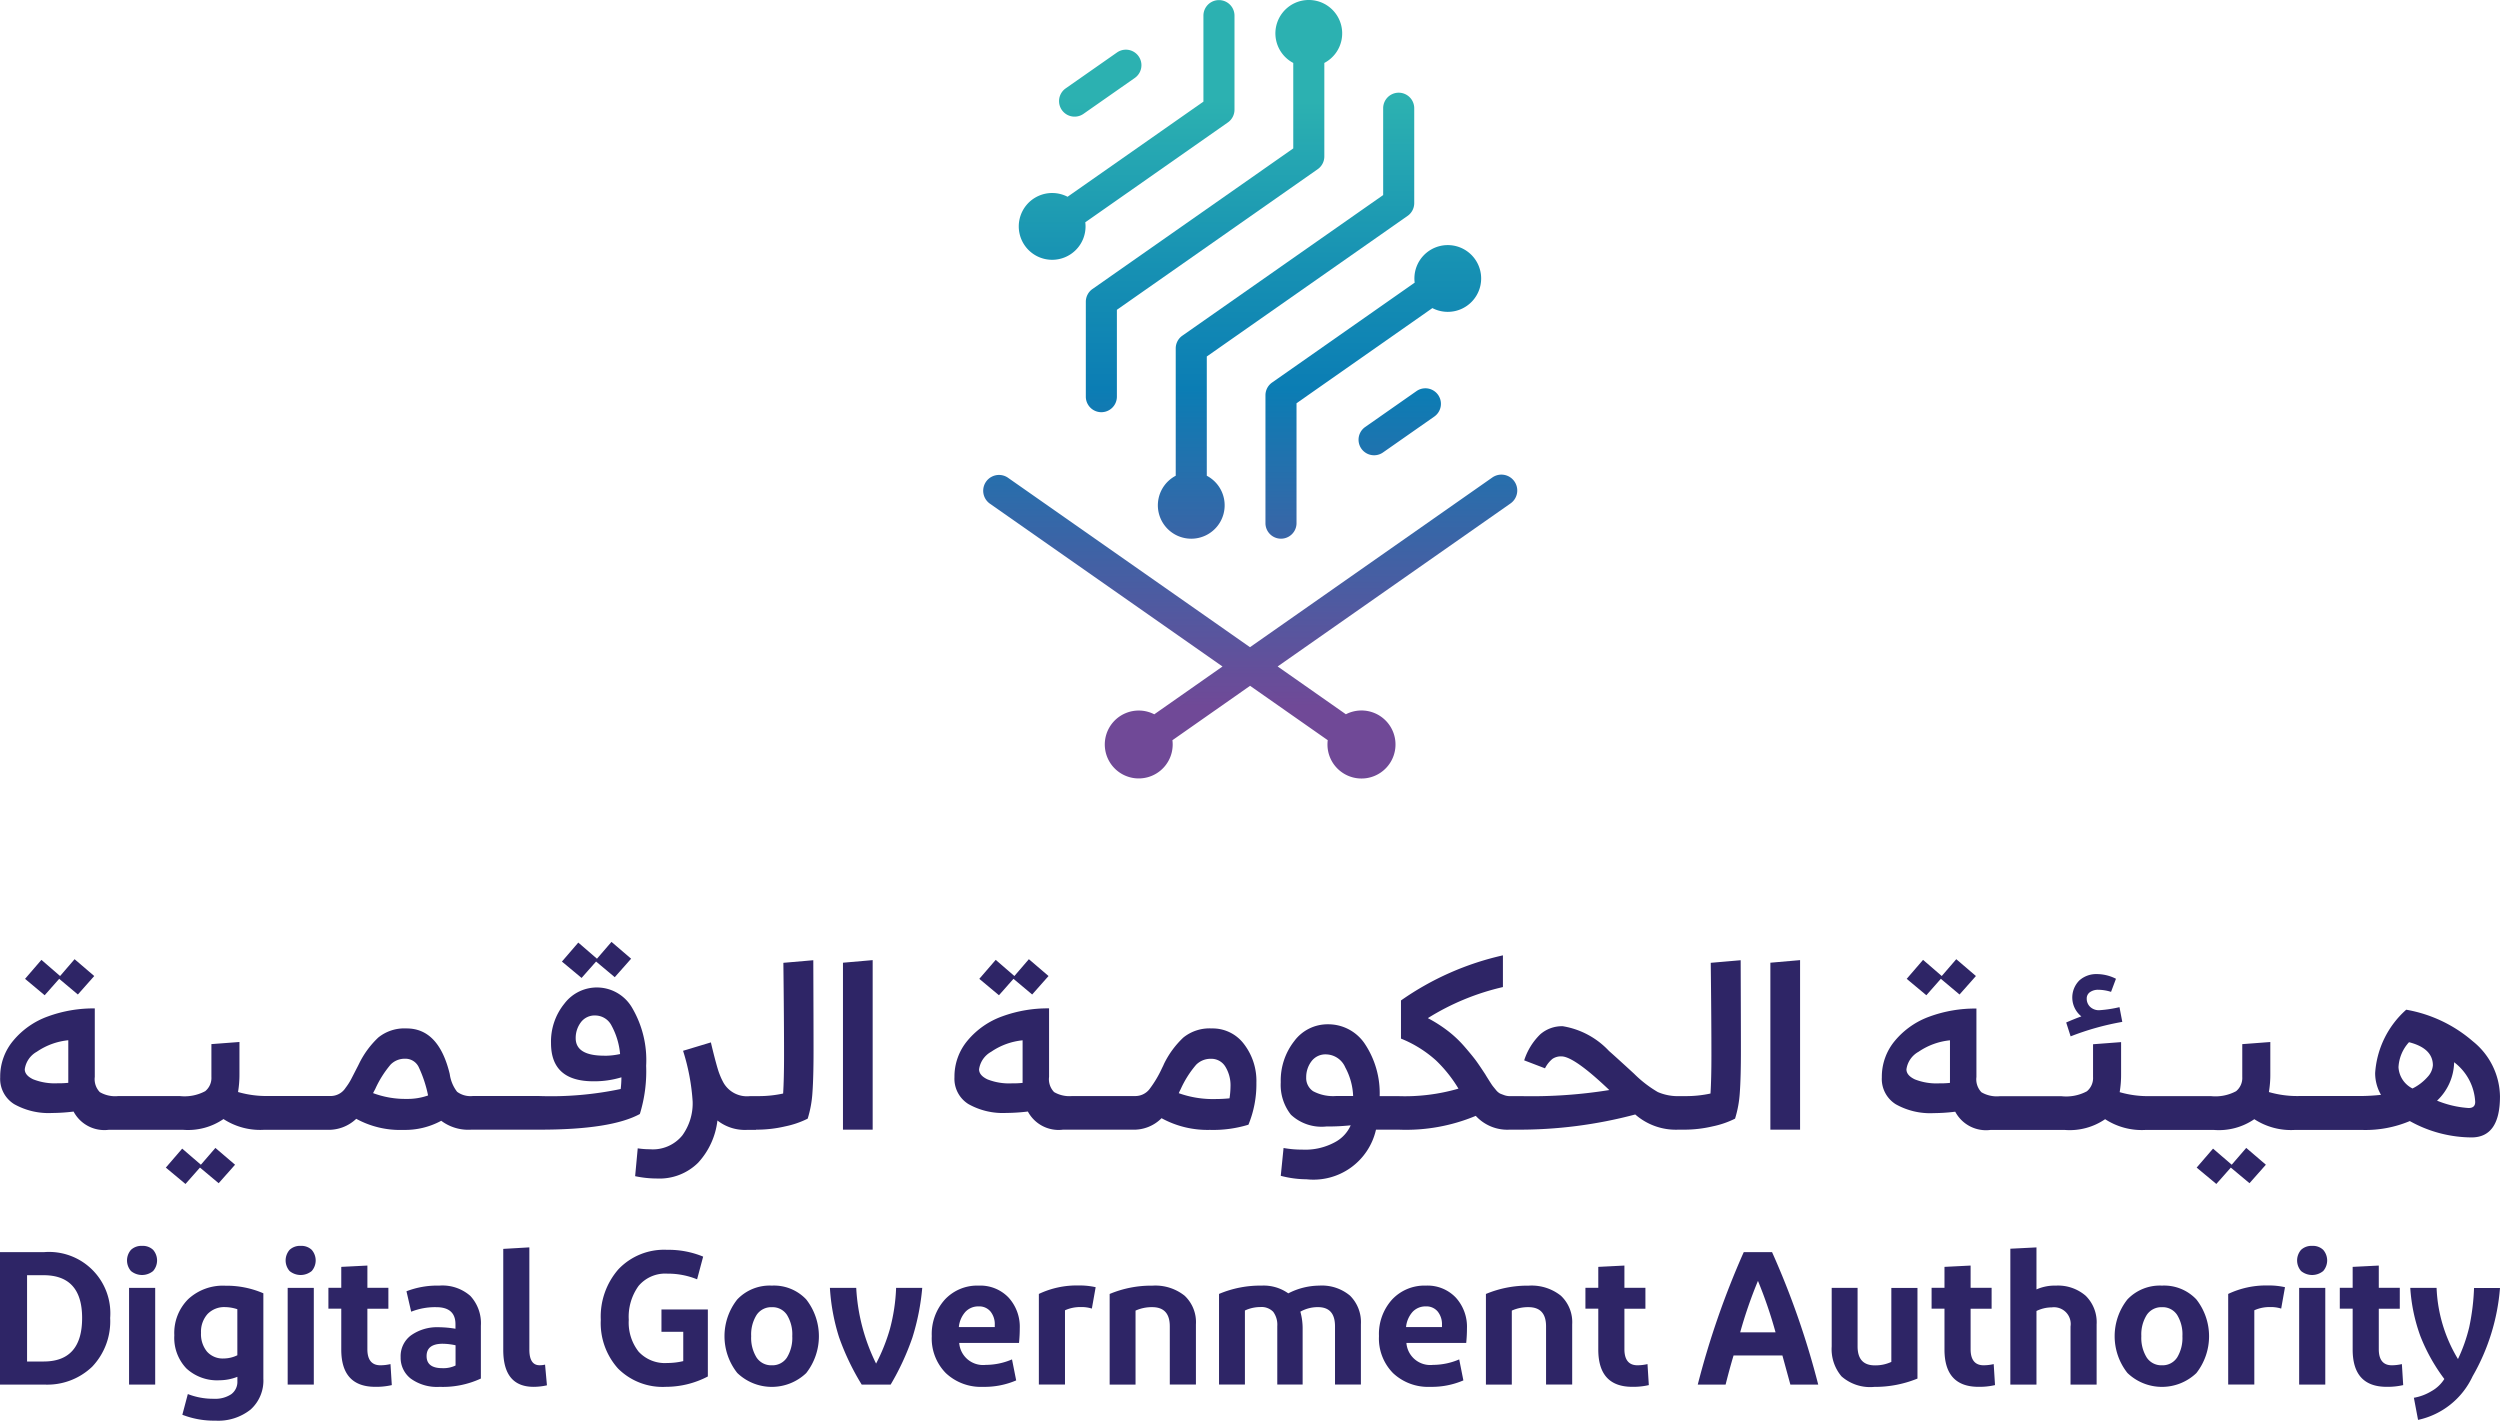 <svg id="Layer_2" xmlns="http://www.w3.org/2000/svg" xmlns:xlink="http://www.w3.org/1999/xlink" width="144.851" height="82.312" viewBox="0 0 144.851 82.312">
  <defs>
    <linearGradient id="linear-gradient" x1="0.5" y1="-0.492" x2="0.5" y2="1.575" gradientUnits="objectBoundingBox">
      <stop offset="0" stop-color="#2cb1b1"/>
      <stop offset="0.271" stop-color="#1791b3"/>
      <stop offset="0.476" stop-color="#0b7db4"/>
      <stop offset="1" stop-color="#704997"/>
    </linearGradient>
    <linearGradient id="linear-gradient-2" x1="0.5" y1="0.018" x2="0.5" y2="1.378" xlink:href="#linear-gradient"/>
    <linearGradient id="linear-gradient-3" x1="0.5" y1="-4.291" x2="0.5" y2="4.762" xlink:href="#linear-gradient"/>
    <linearGradient id="linear-gradient-4" x1="0.5" y1="-1.23" x2="0.5" y2="0.765" xlink:href="#linear-gradient"/>
    <linearGradient id="linear-gradient-5" x1="0.5" y1="0.765" x2="0.5" y2="9.817" xlink:href="#linear-gradient"/>
    <linearGradient id="linear-gradient-6" x1="0.5" y1="0.245" x2="0.5" y2="1.716" xlink:href="#linear-gradient"/>
    <linearGradient id="linear-gradient-7" x1="0.5" y1="0.388" x2="0.5" y2="2.723" xlink:href="#linear-gradient"/>
  </defs>
  <g id="Group_28304" data-name="Group 28304">
    <g id="Group_28302" data-name="Group 28302" transform="translate(56.941)">
      <path id="Path_35293" data-name="Path 35293" d="M504.754,376.6a.9.9,0,0,0-.384.737v7.411a.9.9,0,1,0,1.8,0V377.8l7.872-5.513A1.934,1.934,0,1,0,513,370.575a1.831,1.831,0,0,0,.016.238Z" transform="translate(-487.99 -354.436)" fill="url(#linear-gradient)"/>
      <path id="Path_35294" data-name="Path 35294" d="M475,340.425V347.8a1.935,1.935,0,1,0,1.8,0v-6.91l11.635-8.147a.9.9,0,0,0,.384-.737v-5.5a.9.9,0,0,0-1.8,0v5.031l-11.635,8.147A.9.9,0,0,0,475,340.425Z" transform="translate(-463.819 -320.235)" fill="url(#linear-gradient-2)"/>
      <path id="Path_35295" data-name="Path 35295" d="M534.015,409.231l-2.973,2.08a.9.9,0,0,0,1.032,1.475l2.973-2.08a.9.9,0,0,0-1.032-1.475Z" transform="translate(-508.884 -386.57)" fill="url(#linear-gradient-3)"/>
      <path id="Path_35296" data-name="Path 35296" d="M455.333,433.836a.917.917,0,0,0-1.276-.226l-14.042,9.834-14.042-9.832a.916.916,0,0,0-1.05,1.5l13.5,9.45-3.954,2.77a1.967,1.967,0,1,0,1.067,1.748,1.934,1.934,0,0,0-.016-.246l4.5-3.153,4.5,3.151a2,2,0,0,0-.016.246,1.971,1.971,0,1,0,1.067-1.748l-3.954-2.77,13.5-9.45A.917.917,0,0,0,455.333,433.836Z" transform="translate(-424.531 -405.945)" fill="url(#linear-gradient-4)"/>
      <path id="Path_35297" data-name="Path 35297" d="M447.494,317.158l2.973-2.08a.9.9,0,0,0-1.032-1.475l-2.973,2.08a.9.9,0,0,0,1.032,1.475Z" transform="translate(-441.657 -310.562)" fill="url(#linear-gradient-5)"/>
      <path id="Path_35298" data-name="Path 35298" d="M465.659,303.058v4.951l-11.635,8.147a.9.9,0,0,0-.384.737v5.5a.9.9,0,0,0,1.8,0V317.36l11.635-8.147a.9.9,0,0,0,.384-.737v-5.419a1.935,1.935,0,1,0-1.8,0Z" transform="translate(-447.668 -299.41)" fill="url(#linear-gradient-6)"/>
      <path id="Path_35299" data-name="Path 35299" d="M436.643,314.495a1.934,1.934,0,0,0,1.935-1.935,1.843,1.843,0,0,0-.016-.238l8.262-5.786a.9.9,0,0,0,.384-.737v-5.451a.9.9,0,0,0-1.8,0v4.982l-7.872,5.513a1.935,1.935,0,1,0-.895,3.652Z" transform="translate(-432.622 -299.442)" fill="url(#linear-gradient-7)"/>
    </g>
    <g id="Group_28303" data-name="Group 28303" transform="translate(0 54.573)">
      <path id="Path_35300" data-name="Path 35300" d="M156.048,571.427l1.083.909.948-1.071-1.139-.975-.839.975-1.083-.936-.948,1.1,1.137.95Z" transform="translate(-152.619 -569.287)" fill="#2e2566"/>
      <path id="Path_35301" data-name="Path 35301" d="M195.8,624.719l1.083.907.95-1.071-1.139-.974-.841.974-1.083-.933-.948,1.1,1.139.948Z" transform="translate(-184.214 -611.643)" fill="#2e2566"/>
      <path id="Path_35302" data-name="Path 35302" d="M170.373,586.524a4.386,4.386,0,0,0,2.2-.529,2.607,2.607,0,0,0,1.748.515h.392v0l.008,0h3.576q4.118,0,5.784-.907a8.372,8.372,0,0,0,.365-2.792,5.979,5.979,0,0,0-.8-3.34,2.36,2.36,0,0,0-3.941-.258,3.483,3.483,0,0,0-.771,2.284q0,2.21,2.452,2.21a5.381,5.381,0,0,0,1.627-.23,6.284,6.284,0,0,1-.041.677,19.592,19.592,0,0,1-4.756.406h-3.5l-.008,0v0h-.3a1.3,1.3,0,0,1-.915-.244,2.16,2.16,0,0,1-.427-1.03q-.637-2.644-2.505-2.641a2.4,2.4,0,0,0-1.633.525,5.226,5.226,0,0,0-1.13,1.549c-.012.025-.027.051-.039.078l-.037.072-.029.055c-.16.314-.277.54-.349.679a3.509,3.509,0,0,1-.312.482,1.029,1.029,0,0,1-.921.474h-3.549a5.906,5.906,0,0,1-1.762-.23,6.158,6.158,0,0,0,.082-1.057V581.43l-1.625.123v1.9a.992.992,0,0,1-.359.827,2.537,2.537,0,0,1-1.457.285h-3.6a1.756,1.756,0,0,1-1.05-.23,1.076,1.076,0,0,1-.291-.88v-3.97a7.677,7.677,0,0,0-2.71.462,4.659,4.659,0,0,0-2,1.389,3.239,3.239,0,0,0-.771,2.134,1.727,1.727,0,0,0,.806,1.559,4.064,4.064,0,0,0,2.2.515,10.74,10.74,0,0,0,1.247-.082,2.019,2.019,0,0,0,2.033,1.057h4.321a3.627,3.627,0,0,0,2.331-.624,3.884,3.884,0,0,0,2.331.624h3.711a2.313,2.313,0,0,0,1.65-.638A5.281,5.281,0,0,0,170.373,586.524Zm11.645-4.3q-1.653,0-1.654-1.016a1.509,1.509,0,0,1,.291-.907.993.993,0,0,1,.86-.406,1.062,1.062,0,0,1,.927.589,4.213,4.213,0,0,1,.494,1.645A4.238,4.238,0,0,1,182.018,582.228Zm-13.268,1.929a6.011,6.011,0,0,1,.888-1.412,1.141,1.141,0,0,1,.833-.341.853.853,0,0,1,.792.474,7.183,7.183,0,0,1,.548,1.654,3.543,3.543,0,0,1-1.247.2,5.315,5.315,0,0,1-1.941-.336Zm-17.786-.519v.162a5.326,5.326,0,0,1-.624.027,3.407,3.407,0,0,1-1.409-.23c-.324-.154-.488-.347-.488-.583a1.379,1.379,0,0,1,.7-1.016,3.906,3.906,0,0,1,1.822-.665v2.3Z" transform="translate(-147.008 -575.63)" fill="#2e2566"/>
      <path id="Path_35303" data-name="Path 35303" d="M307.668,566.539l1.083.907.948-1.071-1.137-.975-.841.975-1.083-.934-.948,1.1,1.139.948Z" transform="translate(-273.132 -565.4)" fill="#2e2566"/>
      <path id="Path_35304" data-name="Path 35304" d="M333.364,580.381h.082a7.176,7.176,0,0,0,1.613-.191,5.267,5.267,0,0,0,1.3-.447,6.434,6.434,0,0,0,.277-1.537q.062-.862.062-2.4,0-1.677-.014-5.242l-1.734.15q.04,3.441.039,5.38,0,1.342-.053,2.193a6.607,6.607,0,0,1-1.463.15h-.447a1.566,1.566,0,0,1-1.559-.8c-.053-.1-.107-.207-.156-.324s-.09-.224-.121-.318-.07-.224-.115-.386-.078-.285-.1-.371-.062-.238-.115-.453-.09-.369-.109-.46l-1.613.486a12.227,12.227,0,0,1,.556,2.954,3.17,3.17,0,0,1-.6,1.951,2.2,2.2,0,0,1-1.883.8,4.586,4.586,0,0,1-.7-.053l-.15,1.613a6.055,6.055,0,0,0,1.26.135,3.178,3.178,0,0,0,2.39-.915,4.338,4.338,0,0,0,1.118-2.446,2.584,2.584,0,0,0,1.748.542h.488Z" transform="translate(-289.561 -569.501)" fill="#2e2566"/>
      <path id="Path_35305" data-name="Path 35305" d="M386.781,570.55l-1.721.15v9.674h1.721Z" transform="translate(-336.218 -569.493)" fill="#2e2566"/>
      <path id="Path_35306" data-name="Path 35306" d="M425.54,571.427l1.083.909.948-1.071-1.139-.975-.839.975-1.083-.936-.95,1.1,1.139.95Z" transform="translate(-366.819 -569.287)" fill="#2e2566"/>
      <path id="Path_35307" data-name="Path 35307" d="M434.011,588.477a3.5,3.5,0,0,0-.718-2.236,2.27,2.27,0,0,0-1.869-.907,2.413,2.413,0,0,0-1.645.527,5.247,5.247,0,0,0-1.13,1.545c-.01.027-.021.053-.035.082s-.025.049-.033.068-.023.045-.041.082a6.414,6.414,0,0,1-.739,1.233,1.039,1.039,0,0,1-.833.38h-3.629a1.757,1.757,0,0,1-1.05-.23,1.076,1.076,0,0,1-.291-.88v-3.97a7.675,7.675,0,0,0-2.71.462,4.659,4.659,0,0,0-2,1.389,3.239,3.239,0,0,0-.771,2.134,1.727,1.727,0,0,0,.806,1.559,4.064,4.064,0,0,0,2.2.515,10.741,10.741,0,0,0,1.247-.082A2.019,2.019,0,0,0,422.8,591.2h4.05a2.255,2.255,0,0,0,1.666-.665,5.54,5.54,0,0,0,2.8.677,6.967,6.967,0,0,0,2.234-.3A6.174,6.174,0,0,0,434.011,588.477Zm-13.547-.15v.162a5.3,5.3,0,0,1-.624.027,3.405,3.405,0,0,1-1.409-.23c-.324-.154-.488-.347-.488-.583a1.379,1.379,0,0,1,.7-1.016,3.9,3.9,0,0,1,1.822-.665v2.3Zm11.99,1.057c-.271.027-.546.041-.827.041a5.889,5.889,0,0,1-2.113-.339,2.4,2.4,0,0,1,.109-.23,5.867,5.867,0,0,1,.895-1.416,1.175,1.175,0,0,1,.854-.347.947.947,0,0,1,.839.453,2.066,2.066,0,0,1,.3,1.157A4.819,4.819,0,0,1,432.454,589.383Z" transform="translate(-361.215 -580.319)" fill="#2e2566"/>
      <path id="Path_35308" data-name="Path 35308" d="M535.005,578.662a6.438,6.438,0,0,0,.277-1.537q.062-.862.062-2.4,0-1.677-.014-5.242l-1.734.15q.04,3.441.039,5.38,0,1.342-.053,2.193a6.607,6.607,0,0,1-1.463.15h-.312a2.917,2.917,0,0,1-1.28-.236,6.847,6.847,0,0,1-1.375-1.063q-1.166-1.071-1.45-1.315a4.711,4.711,0,0,0-2.682-1.436,1.922,1.922,0,0,0-1.3.468,3.662,3.662,0,0,0-.933,1.51l1.206.462a1.686,1.686,0,0,1,.433-.548.882.882,0,0,1,.515-.144q.732,0,2.778,1.951a28.363,28.363,0,0,1-5.041.353h-.691a1.01,1.01,0,0,1-.345-.053c-.1-.037-.191-.07-.258-.1a.8.8,0,0,1-.238-.211c-.09-.109-.154-.187-.191-.236s-.107-.156-.209-.318-.174-.275-.209-.339q-.354-.542-.548-.806t-.63-.771a6.588,6.588,0,0,0-.962-.921,8.014,8.014,0,0,0-1.192-.765,14.189,14.189,0,0,1,4.35-1.8V569.2a16.6,16.6,0,0,0-5.907,2.614v2.21a6.837,6.837,0,0,1,2.031,1.266,7.845,7.845,0,0,1,1.3,1.633,11.111,11.111,0,0,1-3.523.433h-1.042a5.162,5.162,0,0,0-.874-3.049,2.548,2.548,0,0,0-2.121-1.112,2.4,2.4,0,0,0-1.957.977,3.7,3.7,0,0,0-.78,2.384,2.788,2.788,0,0,0,.589,1.877,2.6,2.6,0,0,0,2.054.683,12.511,12.511,0,0,0,1.41-.068,2.039,2.039,0,0,1-.907.975,3.593,3.593,0,0,1-1.9.433,5.931,5.931,0,0,1-1.083-.094l-.162,1.613a5.964,5.964,0,0,0,1.49.2A3.714,3.714,0,0,0,514.2,579.3h1.311a10.5,10.5,0,0,0,4.471-.8,2.479,2.479,0,0,0,1.963.8h.408a26.079,26.079,0,0,0,6.869-.88,3.567,3.567,0,0,0,2.505.88h.367a7.169,7.169,0,0,0,1.613-.191A5.309,5.309,0,0,0,535.005,578.662Zm-23.1-1.313a2.457,2.457,0,0,1-1.348-.277.919.919,0,0,1-.4-.806,1.517,1.517,0,0,1,.3-.921,1.006,1.006,0,0,1,.866-.406,1.238,1.238,0,0,1,1.1.759,3.763,3.763,0,0,1,.453,1.652Z" transform="translate(-434.475 -568.42)" fill="#2e2566"/>
      <path id="Path_35309" data-name="Path 35309" d="M648.681,570.55l-1.721.15v9.674h1.721Z" transform="translate(-544.384 -569.493)" fill="#2e2566"/>
      <path id="Path_35310" data-name="Path 35310" d="M687.438,571.427l1.083.909.95-1.071-1.139-.975-.841.975-1.083-.936-.948,1.1,1.139.95Z" transform="translate(-574.985 -569.287)" fill="#2e2566"/>
      <path id="Path_35311" data-name="Path 35311" d="M730.757,578.115a15.637,15.637,0,0,1,2.993-.839l-.162-.853a7.192,7.192,0,0,1-1.153.176.73.73,0,0,1-.554-.2.649.649,0,0,1-.191-.468.44.44,0,0,1,.191-.38.816.816,0,0,1,.486-.135,2.526,2.526,0,0,1,.732.121l.285-.759a2.46,2.46,0,0,0-1.11-.271,1.465,1.465,0,0,0-1.009.365,1.4,1.4,0,0,0,.115,2.086c-.207.072-.5.189-.88.353Z" transform="translate(-610.784 -572.641)" fill="#2e2566"/>
      <path id="Path_35312" data-name="Path 35312" d="M770.411,625.625l.948-1.071-1.137-.974-.841.974-1.083-.933-.948,1.1,1.139.948.839-.948Z" transform="translate(-640.074 -611.643)" fill="#2e2566"/>
      <path id="Path_35313" data-name="Path 35313" d="M714.223,589.283a4.164,4.164,0,0,0-1.566-3.19,7.987,7.987,0,0,0-3.867-1.836,5.383,5.383,0,0,0-1.8,3.673,2.518,2.518,0,0,0,.339,1.26,11.671,11.671,0,0,1-1.233.068h-3.5a5.906,5.906,0,0,1-1.762-.23,6.154,6.154,0,0,0,.082-1.057v-1.842l-1.625.123v1.9a.992.992,0,0,1-.359.827,2.536,2.536,0,0,1-1.457.285h-3.525a5.905,5.905,0,0,1-1.762-.23,6.152,6.152,0,0,0,.082-1.057v-1.842l-1.625.123v1.9a.992.992,0,0,1-.359.827,2.536,2.536,0,0,1-1.457.285h-3.6a1.757,1.757,0,0,1-1.05-.23,1.076,1.076,0,0,1-.291-.88v-3.97a7.676,7.676,0,0,0-2.71.462,4.659,4.659,0,0,0-2,1.389,3.239,3.239,0,0,0-.771,2.134,1.727,1.727,0,0,0,.806,1.559,4.065,4.065,0,0,0,2.2.515,10.739,10.739,0,0,0,1.247-.082,2.019,2.019,0,0,0,2.033,1.057h4.321a3.627,3.627,0,0,0,2.331-.624,3.884,3.884,0,0,0,2.331.624h3.982a3.628,3.628,0,0,0,2.331-.624,3.884,3.884,0,0,0,2.331.624h3.941a6.622,6.622,0,0,0,2.737-.515,7.413,7.413,0,0,0,3.6.948Q714.221,591.637,714.223,589.283Zm-31.869-.948v.162a5.327,5.327,0,0,1-.624.027,3.408,3.408,0,0,1-1.409-.23c-.324-.154-.488-.347-.488-.583a1.379,1.379,0,0,1,.7-1.016,3.906,3.906,0,0,1,1.822-.665v2.3Zm27.681-.191a2.852,2.852,0,0,1-.88.677,1.468,1.468,0,0,1-.812-1.233,2.313,2.313,0,0,1,.609-1.448c.921.234,1.383.683,1.383,1.342A1.109,1.109,0,0,1,710.035,588.144Zm.542,1.383a3.145,3.145,0,0,0,.989-2.21V587.3a3.074,3.074,0,0,1,1.221,2.3c0,.236-.127.353-.38.353A5.829,5.829,0,0,1,710.577,589.527Z" transform="translate(-569.373 -580.327)" fill="#2e2566"/>
      <path id="Path_35314" data-name="Path 35314" d="M149.567,653.01H147v7.675h2.567a3.756,3.756,0,0,0,2.774-1.036,3.812,3.812,0,0,0,1.042-2.825,3.552,3.552,0,0,0-3.816-3.814Zm-.045,6.338h-.954v-5h.954q2.237,0,2.236,2.478Q151.761,659.35,149.522,659.348Z" transform="translate(-147 -635.035)" fill="#2e2566"/>
      <path id="Path_35315" data-name="Path 35315" d="M183.746,651.25a.879.879,0,0,0-.646.23.934.934,0,0,0,0,1.227,1.01,1.01,0,0,0,1.282,0,.934.934,0,0,0,0-1.227A.858.858,0,0,0,183.746,651.25Z" transform="translate(-175.511 -633.636)" fill="#2e2566"/>
      <rect id="Rectangle_21050" data-name="Rectangle 21050" width="1.514" height="5.603" transform="translate(7.478 20.047)" fill="#2e2566"/>
      <path id="Path_35316" data-name="Path 35316" d="M197.04,663.265a2.763,2.763,0,0,0-.81,2.095,2.57,2.57,0,0,0,.7,1.925,2.622,2.622,0,0,0,1.924.685,2.864,2.864,0,0,0,1.03-.2v.252a.886.886,0,0,1-.357.757,1.658,1.658,0,0,1-1,.263,4.019,4.019,0,0,1-1.514-.273l-.318,1.2a5.071,5.071,0,0,0,1.918.341,3.011,3.011,0,0,0,2.035-.642,2.252,2.252,0,0,0,.741-1.793v-4.944a5.361,5.361,0,0,0-2.193-.439A2.957,2.957,0,0,0,197.04,663.265Zm2.842,3.256a1.825,1.825,0,0,1-.79.187,1.217,1.217,0,0,1-.97-.4,1.6,1.6,0,0,1-.345-1.085,1.534,1.534,0,0,1,.373-1.085,1.34,1.34,0,0,1,1.04-.406,2.347,2.347,0,0,1,.691.121Z" transform="translate(-186.13 -642.57)" fill="#2e2566"/>
      <rect id="Rectangle_21051" data-name="Rectangle 21051" width="1.514" height="5.603" transform="translate(16.668 20.047)" fill="#2e2566"/>
      <path id="Path_35317" data-name="Path 35317" d="M228.536,651.25a.876.876,0,0,0-.646.23.934.934,0,0,0,0,1.227,1.01,1.01,0,0,0,1.282,0,.934.934,0,0,0,0-1.227A.858.858,0,0,0,228.536,651.25Z" transform="translate(-211.111 -633.636)" fill="#2e2566"/>
      <path id="Path_35318" data-name="Path 35318" d="M242.754,662.588c-.5,0-.755-.312-.755-.931v-2.347h1.217V658.1H242V656.81l-1.514.076V658.1h-.745v1.206h.745v2.37q0,2.16,1.974,2.16a3.986,3.986,0,0,0,.954-.1l-.076-1.217A2.627,2.627,0,0,1,242.754,662.588Z" transform="translate(-220.713 -638.056)" fill="#2e2566"/>
      <path id="Path_35319" data-name="Path 35319" d="M262.378,662.47a4.927,4.927,0,0,0-1.9.328l.273,1.184a3.745,3.745,0,0,1,1.448-.263q1.117,0,1.118.987v.263a6.147,6.147,0,0,0-.977-.088,2.616,2.616,0,0,0-1.6.472,1.5,1.5,0,0,0-.6,1.26,1.526,1.526,0,0,0,.587,1.245,2.589,2.589,0,0,0,1.672.478,5.222,5.222,0,0,0,2.39-.482V664.8a2.328,2.328,0,0,0-.609-1.732A2.45,2.45,0,0,0,262.378,662.47Zm.944,4.629a1.623,1.623,0,0,1-.767.154q-.911,0-.911-.7t.9-.714a3.6,3.6,0,0,1,.778.088V667.1Z" transform="translate(-236.927 -642.554)" fill="#2e2566"/>
      <path id="Path_35320" data-name="Path 35320" d="M291.225,658.5q-.594,0-.593-.911V651.67l-1.512.088v5.855q0,2.139,1.764,2.138a3.675,3.675,0,0,0,.767-.088l-.109-1.2A1.267,1.267,0,0,1,291.225,658.5Z" transform="translate(-259.961 -633.97)" fill="#2e2566"/>
      <path id="Path_35321" data-name="Path 35321" d="M320.177,657.11h1.262v1.7a4.068,4.068,0,0,1-.931.109,2.07,2.07,0,0,1-1.656-.658,2.728,2.728,0,0,1-.57-1.843,3.054,3.054,0,0,1,.57-1.968,2.024,2.024,0,0,1,1.678-.708,4.491,4.491,0,0,1,1.711.328l.351-1.315a5.25,5.25,0,0,0-2.082-.394,3.648,3.648,0,0,0-2.819,1.118,4.162,4.162,0,0,0-1.03,2.938,3.933,3.933,0,0,0,1,2.823,3.647,3.647,0,0,0,2.78,1.059,5.236,5.236,0,0,0,2.423-.6v-3.882h-2.688v1.3Z" transform="translate(-281.851 -634.519)" fill="#2e2566"/>
      <path id="Path_35322" data-name="Path 35322" d="M354.341,662.47a2.589,2.589,0,0,0-2,.8,3.435,3.435,0,0,0,0,4.261,2.885,2.885,0,0,0,3.995.006,3.464,3.464,0,0,0,0-4.266A2.564,2.564,0,0,0,354.341,662.47Zm.878,4.167a1,1,0,0,1-.876.449,1.015,1.015,0,0,1-.884-.449,2.155,2.155,0,0,1-.312-1.239,2.125,2.125,0,0,1,.312-1.227,1.017,1.017,0,0,1,.884-.451,1,1,0,0,1,.876.445,2.14,2.14,0,0,1,.308,1.233A2.171,2.171,0,0,1,355.219,666.637Z" transform="translate(-309.623 -642.554)" fill="#2e2566"/>
      <path id="Path_35323" data-name="Path 35323" d="M384.852,665.474a10.719,10.719,0,0,1-.806,2.023,11.2,11.2,0,0,1-1.151-4.387H381.37a11.719,11.719,0,0,0,.531,2.862,14.34,14.34,0,0,0,1.311,2.741h1.678a14.811,14.811,0,0,0,1.26-2.725,13.5,13.5,0,0,0,.57-2.879h-1.514A10.628,10.628,0,0,1,384.852,665.474Z" transform="translate(-333.285 -643.063)" fill="#2e2566"/>
      <path id="Path_35324" data-name="Path 35324" d="M412.849,662.47a2.559,2.559,0,0,0-1.961.81,2.982,2.982,0,0,0-.757,2.117,2.857,2.857,0,0,0,.817,2.144,2.956,2.956,0,0,0,2.154.794,4.627,4.627,0,0,0,1.92-.373l-.242-1.217a3.877,3.877,0,0,1-1.524.318,1.386,1.386,0,0,1-1.535-1.272h3.465c.029-.291.043-.57.043-.833a2.507,2.507,0,0,0-.652-1.8A2.263,2.263,0,0,0,412.849,662.47Zm.931,2.4H411.7a1.547,1.547,0,0,1,.378-.878,1.022,1.022,0,0,1,.773-.318.842.842,0,0,1,.685.3,1.164,1.164,0,0,1,.246.767v.133Z" transform="translate(-356.144 -642.554)" fill="#2e2566"/>
      <path id="Path_35325" data-name="Path 35325" d="M440.38,662.952V668.2h1.514v-4.3a2.125,2.125,0,0,1,.911-.187,1.97,1.97,0,0,1,.646.088l.22-1.239a4.161,4.161,0,0,0-.987-.1A5.119,5.119,0,0,0,440.38,662.952Z" transform="translate(-380.188 -642.554)" fill="#2e2566"/>
      <path id="Path_35326" data-name="Path 35326" d="M464.711,663.061a2.723,2.723,0,0,0-1.863-.581,6.23,6.23,0,0,0-2.478.482v5.252h1.5v-4.288a2.284,2.284,0,0,1,.964-.2q1.019,0,1.02,1.108v3.377h1.514v-3.488A2.1,2.1,0,0,0,464.711,663.061Z" transform="translate(-396.076 -642.562)" fill="#2e2566"/>
      <path id="Path_35327" data-name="Path 35327" d="M497.06,662.47a3.973,3.973,0,0,0-1.787.449,2.46,2.46,0,0,0-1.545-.449,6.112,6.112,0,0,0-2.468.482V668.2h1.5v-4.288a2.1,2.1,0,0,1,.888-.2.943.943,0,0,1,.751.275,1.26,1.26,0,0,1,.236.833V668.2h1.469v-3.19a3.648,3.648,0,0,0-.131-1.03,2.047,2.047,0,0,1,1.02-.263q.988,0,.987,1.108V668.2h1.5v-3.488a2.16,2.16,0,0,0-.632-1.662A2.541,2.541,0,0,0,497.06,662.47Z" transform="translate(-420.629 -642.554)" fill="#2e2566"/>
      <path id="Path_35328" data-name="Path 35328" d="M539.141,662.47a2.567,2.567,0,0,0-1.963.81,2.981,2.981,0,0,0-.757,2.117,2.857,2.857,0,0,0,.817,2.144,2.956,2.956,0,0,0,2.154.794,4.627,4.627,0,0,0,1.92-.373l-.242-1.217a3.877,3.877,0,0,1-1.524.318,1.386,1.386,0,0,1-1.535-1.272h3.465c.029-.291.043-.57.043-.833a2.507,2.507,0,0,0-.652-1.8A2.255,2.255,0,0,0,539.141,662.47Zm.934,2.4H537.99a1.548,1.548,0,0,1,.378-.878,1.023,1.023,0,0,1,.773-.318.842.842,0,0,1,.685.3,1.164,1.164,0,0,1,.246.767v.133Z" transform="translate(-456.523 -642.554)" fill="#2e2566"/>
      <path id="Path_35329" data-name="Path 35329" d="M570.971,663.061a2.724,2.724,0,0,0-1.863-.581,6.231,6.231,0,0,0-2.478.482v5.252h1.5v-4.288a2.284,2.284,0,0,1,.964-.2q1.019,0,1.02,1.108v3.377h1.514v-3.488A2.1,2.1,0,0,0,570.971,663.061Z" transform="translate(-480.535 -642.562)" fill="#2e2566"/>
      <path id="Path_35330" data-name="Path 35330" d="M597.746,662.588c-.5,0-.757-.312-.757-.931v-2.347h1.217V658.1h-1.217V656.81l-1.514.076V658.1h-.745v1.206h.745v2.37q0,2.16,1.974,2.16a3.986,3.986,0,0,0,.954-.1l-.076-1.217A2.6,2.6,0,0,1,597.746,662.588Z" transform="translate(-502.87 -638.056)" fill="#2e2566"/>
      <path id="Path_35331" data-name="Path 35331" d="M629.1,653.01a48.582,48.582,0,0,0-2.665,7.675h1.613c.154-.613.308-1.178.462-1.688h2.829l.462,1.688h1.613a47.659,47.659,0,0,0-2.675-7.675Zm-.207,4.649a25.854,25.854,0,0,1,1.03-2.983,26.007,26.007,0,0,1,1.02,2.983Z" transform="translate(-528.066 -635.035)" fill="#2e2566"/>
      <path id="Path_35332" data-name="Path 35332" d="M667.733,667.4a2.2,2.2,0,0,1-.954.2q-1,0-1-1.1V663.11h-1.5V666.5a2.441,2.441,0,0,0,.57,1.738,2.509,2.509,0,0,0,1.9.609,6.51,6.51,0,0,0,2.5-.482v-5.252h-1.514V667.4Z" transform="translate(-558.15 -643.063)" fill="#2e2566"/>
      <path id="Path_35333" data-name="Path 35333" d="M695.506,662.588c-.5,0-.755-.312-.755-.931v-2.347h1.217V658.1h-1.217V656.81l-1.514.076V658.1h-.747v1.206h.747v2.37q0,2.16,1.974,2.16a3.986,3.986,0,0,0,.954-.1l-.076-1.217A2.627,2.627,0,0,1,695.506,662.588Z" transform="translate(-580.573 -638.056)" fill="#2e2566"/>
      <path id="Path_35334" data-name="Path 35334" d="M717.373,653.894a2.616,2.616,0,0,0-1.129.22V651.68l-1.514.076v7.874h1.514v-4.266a2.042,2.042,0,0,1,.888-.209.969.969,0,0,1,1.085,1.108v3.367h1.512v-3.488a2.148,2.148,0,0,0-.636-1.662A2.446,2.446,0,0,0,717.373,653.894Z" transform="translate(-598.25 -633.978)" fill="#2e2566"/>
      <path id="Path_35335" data-name="Path 35335" d="M746.921,662.47a2.589,2.589,0,0,0-2,.8,3.435,3.435,0,0,0,0,4.261,2.885,2.885,0,0,0,3.995.006,3.463,3.463,0,0,0,0-4.266A2.564,2.564,0,0,0,746.921,662.47Zm.878,4.167a1,1,0,0,1-.876.449,1.014,1.014,0,0,1-.884-.449,2.154,2.154,0,0,1-.312-1.239,2.124,2.124,0,0,1,.312-1.227,1.016,1.016,0,0,1,.884-.451,1,1,0,0,1,.876.445,2.14,2.14,0,0,1,.308,1.233A2.187,2.187,0,0,1,747.8,666.637Z" transform="translate(-621.657 -642.554)" fill="#2e2566"/>
      <path id="Path_35336" data-name="Path 35336" d="M776.25,662.952V668.2h1.514v-4.3a2.125,2.125,0,0,1,.911-.187,1.971,1.971,0,0,1,.646.088l.22-1.239a4.162,4.162,0,0,0-.987-.1A5.119,5.119,0,0,0,776.25,662.952Z" transform="translate(-647.148 -642.554)" fill="#2e2566"/>
      <path id="Path_35337" data-name="Path 35337" d="M796.586,651.25a.879.879,0,0,0-.646.23.934.934,0,0,0,0,1.227,1.01,1.01,0,0,0,1.282,0,.934.934,0,0,0,0-1.227A.858.858,0,0,0,796.586,651.25Z" transform="translate(-662.615 -633.636)" fill="#2e2566"/>
      <rect id="Rectangle_21052" data-name="Rectangle 21052" width="1.514" height="5.603" transform="translate(133.214 20.047)" fill="#2e2566"/>
      <path id="Path_35338" data-name="Path 35338" d="M810.8,662.588c-.5,0-.755-.312-.755-.931v-2.347h1.217V658.1h-1.217V656.81l-1.514.076V658.1h-.745v1.206h.745v2.37q0,2.16,1.974,2.16a3.987,3.987,0,0,0,.954-.1l-.076-1.217A2.654,2.654,0,0,1,810.8,662.588Z" transform="translate(-672.217 -638.056)" fill="#2e2566"/>
      <path id="Path_35339" data-name="Path 35339" d="M831.365,663.11a13,13,0,0,1-.279,2.275,9.326,9.326,0,0,1-.652,1.849,8.578,8.578,0,0,1-1.239-4.124H827.67a9.976,9.976,0,0,0,.587,2.8,10.532,10.532,0,0,0,1.387,2.479,2.058,2.058,0,0,1-.751.708,2.886,2.886,0,0,1-1.014.38l.242,1.282a4.536,4.536,0,0,0,3.158-2.521,12.178,12.178,0,0,0,1.59-5.121h-1.5Z" transform="translate(-688.018 -643.063)" fill="#2e2566"/>
    </g>
  </g>
</svg>
